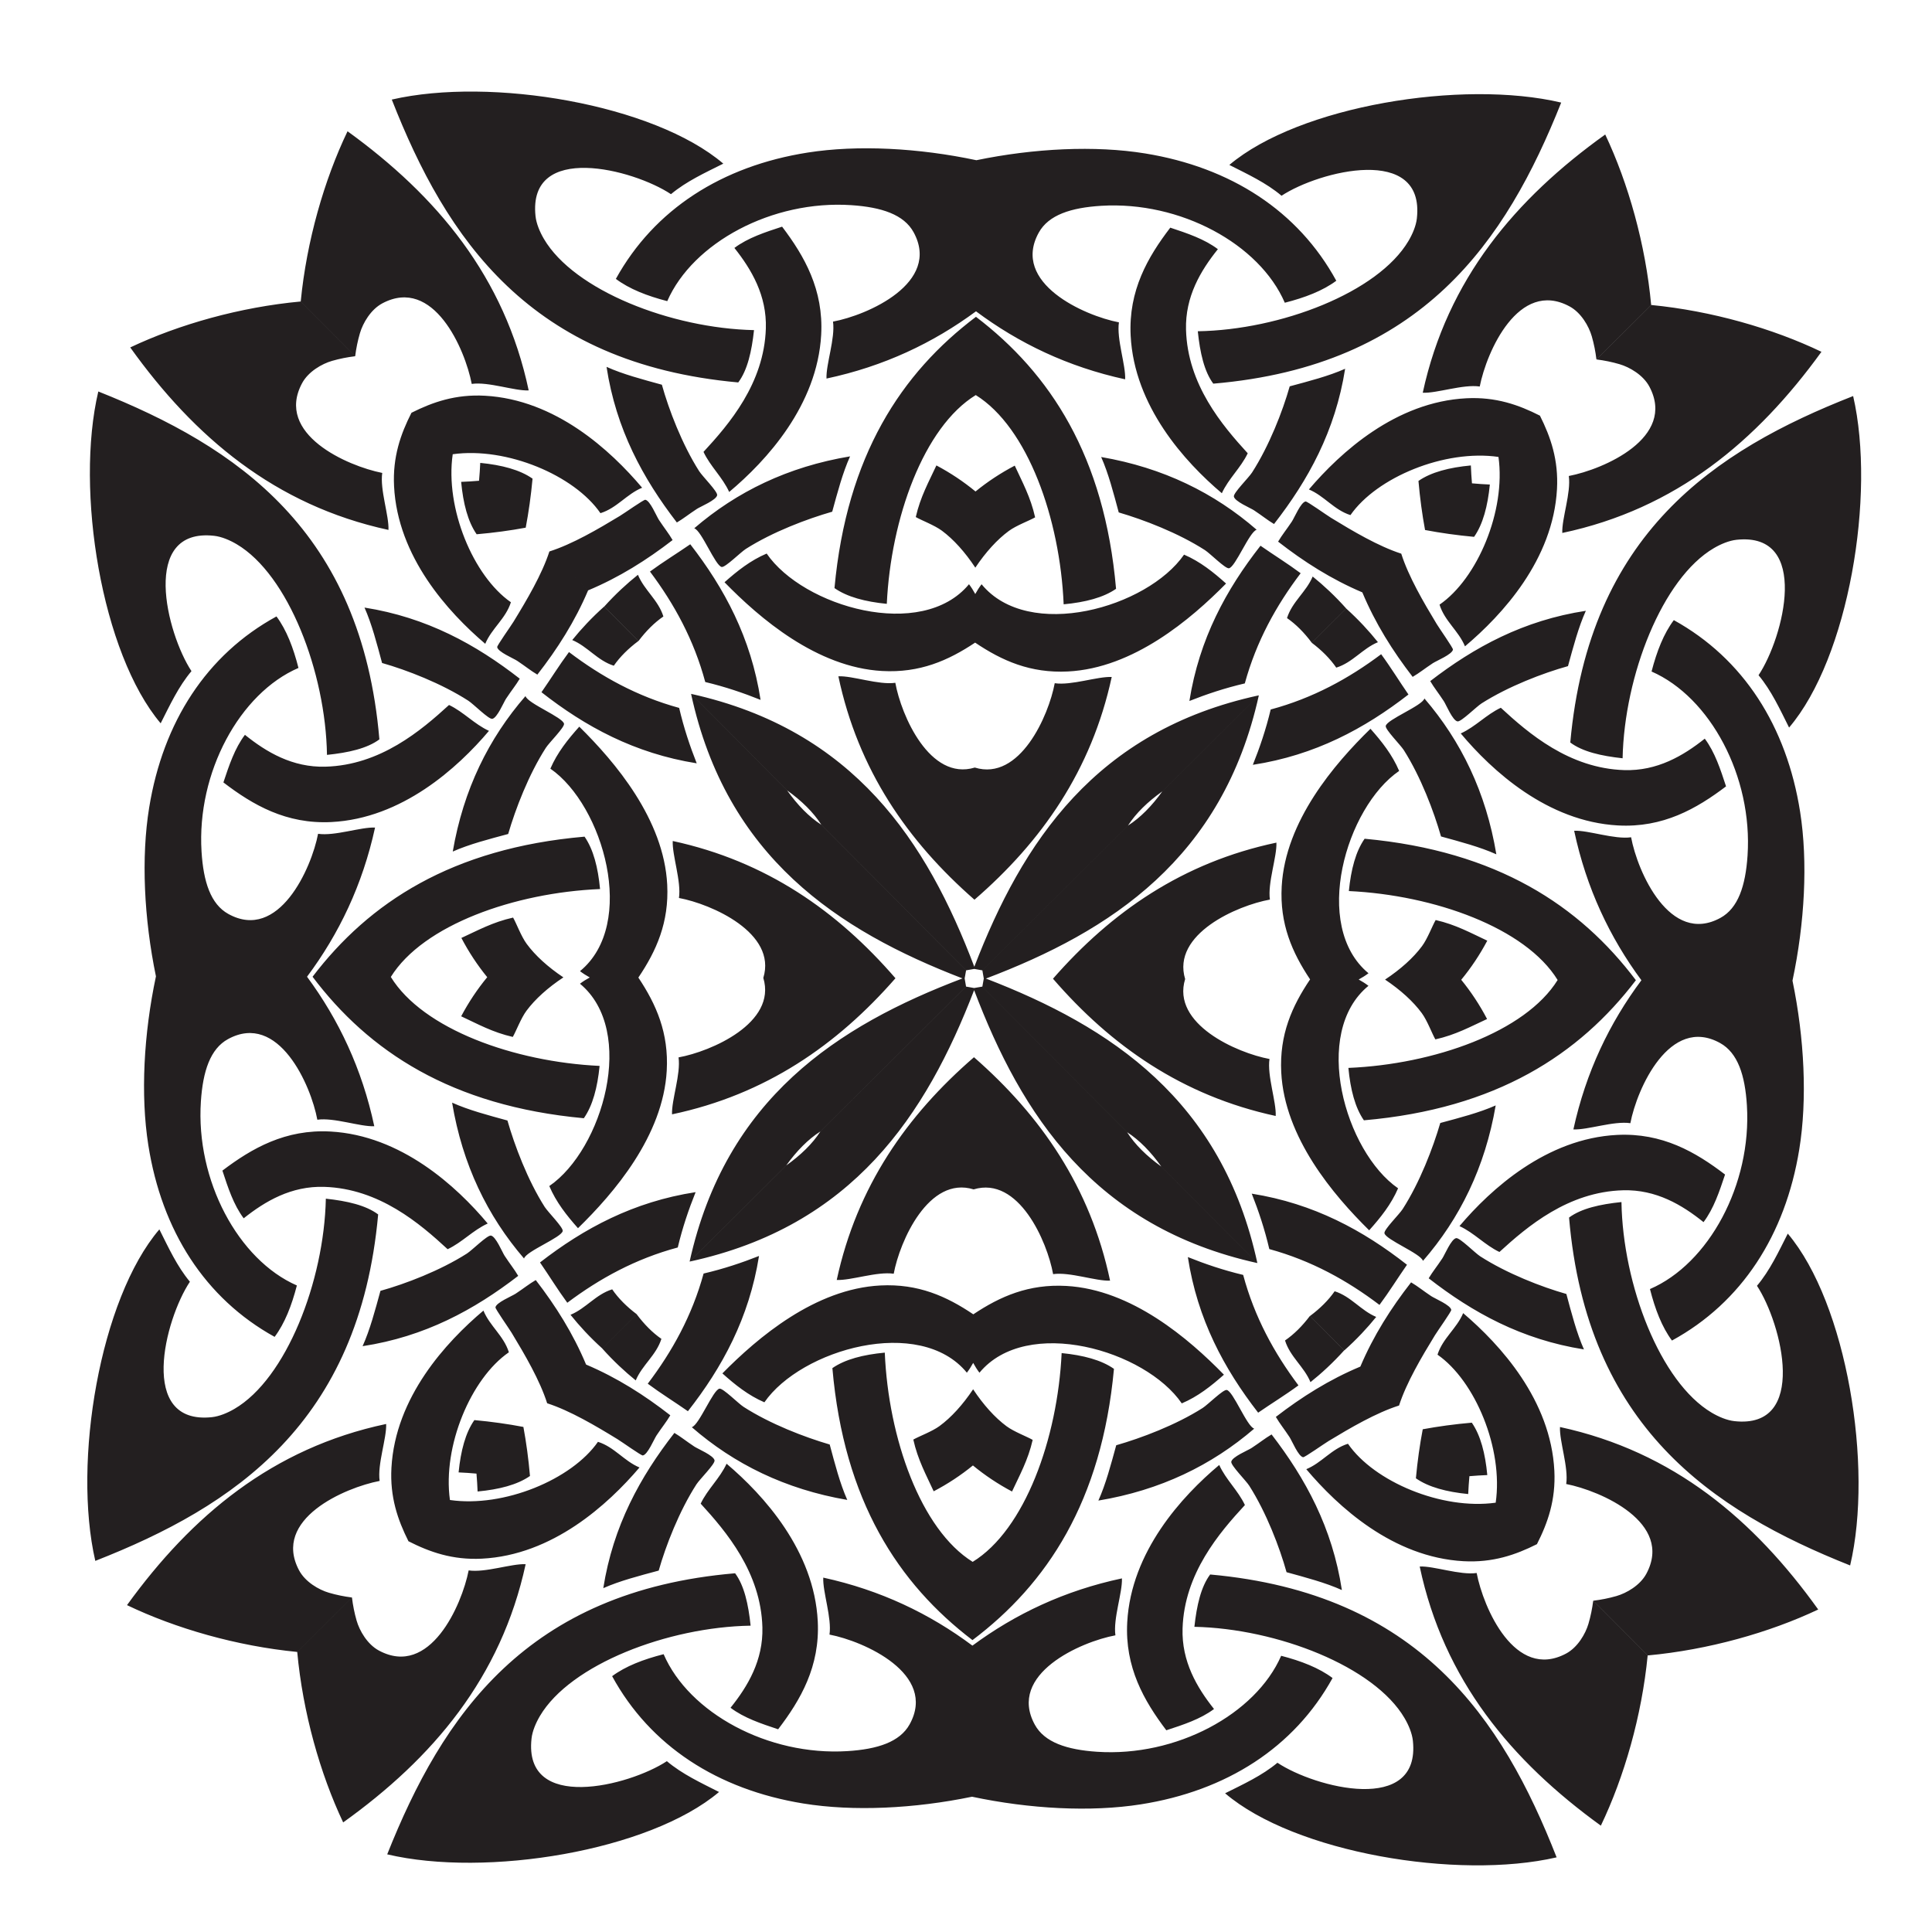 <?xml version="1.0" encoding="UTF-8"?>
<svg version="1.1" viewBox="0 0 800 800" xml:space="preserve" xmlns="http://www.w3.org/2000/svg"><defs><clipPath id="a"><path d="m0 600h600v-600h-600z"/></clipPath></defs><g transform="matrix(1.333 0 0 -1.333 0 800)"><g clip-path="url(#a)"><path d="m396.5 338.4c-29.093-6.138-51.261-21.522-69.405-42.276 18.037-20.852 40.124-36.35 69.186-42.637 0.213 4.395-2.698 12.533-1.931 17.703-10.085 1.872-30.507 10.849-26.203 24.827-4.234 13.999 16.236 22.87 26.332 24.69-0.742 5.176 2.211 13.299 2.021 17.693m49.468-24.047c-1.037-1.792-2.531-5.813-4.249-8.126-2.675-3.607-6.647-7.182-11.47-10.371 4.807-3.213 8.761-6.806 11.418-10.428 1.705-2.324 3.178-6.354 4.207-8.149 6.295 1.397 10.995 4.001 16.067 6.327-2.299 4.389-4.988 8.457-8.032 12.19 3.064 3.717 5.774 7.771 8.094 12.147-5.059 2.353-9.746 4.981-16.035 6.41m62.2-18.696c-17.432 23.126-43.063 40.149-84.267 43.95-2.752-3.923-4.233-9.541-4.897-16.251 26.552-1.256 54.903-11.43 64.855-27.636-10.037-16.159-38.438-26.186-64.997-27.303 0.631-6.714 2.082-12.341 4.814-16.277 41.223 3.588 66.941 20.481 84.492 43.517m-73.54 65.016c-2.118 5.004-5.401 9.135-8.911 13.094-11.162-10.885-26.444-28.662-27.571-48.961-0.646-11.685 3.239-20.525 8.818-28.889-5.621-8.336-9.554-17.154-8.965-28.843 1.021-20.307 16.208-38.162 27.316-49.103 3.533 3.939 6.836 8.053 8.98 13.047-16.465 11.393-27.022 48.291-9.201 62.9-0.954 0.73-1.972 1.376-3.038 1.961 1.068 0.577 2.09 1.218 3.047 1.943-17.746 14.7-6.997 51.543 9.525 62.851m7.849 22.507c-0.674-2.278-11.702-6.555-12.014-8.552-0.174-1.119 4.577-5.862 5.607-7.481 5.316-8.363 9.333-19.055 11.566-26.833 5.994-1.648 12.067-3.239 17.185-5.546-3.213 19.309-10.986 35.205-22.344 48.412m4.929-131.87c-2.271-7.766-6.345-18.434-11.703-26.772-1.04-1.611-5.815-6.331-5.645-7.451 0.303-1.998 11.306-6.333 11.969-8.615 11.428 13.149 19.281 29.005 22.592 48.296-5.127-2.281-11.209-3.84-17.213-5.458m55.178 92.43c14.011-0.777 24.43 5.199 33.592 12.138-1.735 5.29-3.452 10.595-6.61 14.817-6.696-5.324-14.792-10.094-25.034-9.767-17.085 0.542-29.726 11.431-38.321 19.366-4.543-2.135-7.862-5.9-12.446-7.978 9.699-11.586 26.908-27.36 48.819-28.576m26.595-123.23c3.18 4.208 4.922 9.503 6.687 14.784-9.127 6.987-19.517 13.015-33.53 12.311-21.916-1.104-39.206-16.79-48.965-28.327 4.574-2.099 7.875-5.882 12.405-8.038 8.635 7.889 21.333 18.713 38.423 19.166 10.238 0.275 18.313-4.536 24.98-9.896m-91.663 163.9c-2.864 4.143-5.493 8.462-8.48 12.516-10.068-7.552-21.223-13.656-34.312-17.172-1.485-6.217-3.406-11.848-5.546-17.185 19.337 2.976 34.699 11.258 48.338 21.841m-0.454-177.14c-13.587 10.653-28.906 19.013-48.226 22.088 2.113-5.347 4.005-10.987 5.456-17.214 13.075-3.582 24.194-9.746 34.224-17.346 3.008 4.037 5.66 8.342 8.546 12.472m-131.91 86.381 44.992-45.221c3.828-2.459 7.395-6.138 10.598-10.655l29.844-29.997c-10.956 50.696-45.574 73.482-84.316 88.397 38.819 14.716 73.552 37.321 84.769 87.961l-29.995-29.842c-3.228-4.501-6.814-8.161-10.655-10.6l-45.224-44.99c0.138-0.854 0.282-1.696 0.435-2.527-0.157-0.829-0.307-1.672-0.448-2.526m139.13 94.921c1.249-2.118 2.471-3.561 4.238-6.259 0.694-1.055 2.719-6.02 4.241-6.259 1.132-0.176 5.835 4.558 7.481 5.606 8.333 5.297 19.087 9.411 26.832 11.565 1.651 5.998 3.238 12.07 5.546 17.187-19.357-2.948-34.665-11.301-48.338-21.84m42.29-190.38c-7.734 2.193-18.468 6.362-26.77 11.701-1.643 1.059-6.32 5.816-7.454 5.646-1.525-0.232-3.575-5.188-4.273-6.238-1.781-2.689-3.009-4.124-4.27-6.236 13.617-10.608 28.882-19.043 48.225-22.089-2.28 5.128-3.839 11.21-5.458 17.216m72.345 44.9c2.532 15.562 1.601 34.534-2.103 52.434 3.797 17.88 4.825 36.848 2.372 52.423-4.186 26.597-17.603 47.615-39.236 59.568-3.151-4.191-5.294-9.728-6.914-15.963 18.199-7.956 31.458-32.621 29.817-57.189-0.627-9.402-2.925-16.337-8.423-19.343-15.714-8.589-25.769 14.338-27.749 25.041-5.173-0.74-13.299 2.216-17.69 2.024 3.799-17.851 11.05-33.115 20.891-46.441-9.909-13.274-17.238-28.502-21.129-46.331 4.391-0.215 12.528 2.698 17.7 1.932 2.035 10.691 12.208 33.569 27.878 24.898 5.482-3.036 7.746-9.981 8.323-19.385 1.514-24.577-11.871-49.173-30.112-57.039 1.588-6.241 3.703-11.789 6.832-15.995 21.694 11.842 35.219 32.791 39.543 59.366m-130.88 157.57c-2.722 3.413-6.03 7.009-9.862 10.46l-10.697-10.641c3.105-2.339 5.717-4.95 7.612-7.724 5.105 1.581 8.142 5.925 12.947 7.905m-0.539-209.6c-4.796 2.008-7.808 6.366-12.906 7.974-1.908-2.764-4.536-5.361-7.654-7.685l10.642-10.695c3.851 3.429 7.176 7.011 9.918 10.406m17.076 6.467c-2.549 1.699-4.118 3.024-6.236 4.274-6.232-7.987-11.69-16.551-15.765-26.168l6.013-6.042-6.013 6.042c-9.636-4.022-18.231-9.442-26.247-15.628 1.239-2.125 2.556-3.701 4.239-6.257 0.781-1.184 2.75-6.041 4.239-6.264 0.49-0.069 6.421 4.129 7.915 5.033 6.754 4.088 14.739 8.759 21.876 11.028h1e-3c2.307 7.13 7.02 15.09 11.144 21.823 0.913 1.491 5.143 7.399 5.073 7.888-0.212 1.491-5.061 3.487-6.239 4.271m43.213 171.97c3.796-2.849 9.613-4.18 16.251-4.898 0.551 25.71 12.329 55.907 28.37 65.287 2.13 1.248 4.705 2.338 7.048 2.586 23.056 2.439 14.606-30.37 6.812-42.075 4.001-4.792 6.649-10.596 9.486-16.258 18.449 21.607 26.999 72.2 19.899 102.98-43.193-16.933-82.018-42.827-87.866-107.62m67.561-152.56c-2.865-5.646-5.543-11.436-9.569-16.208 7.734-11.745 16.016-44.598-7.027-42.041-2.343 0.261-4.911 1.364-7.034 2.625-15.993 9.46-27.617 39.718-28.034 65.43-6.642-0.683-12.466-1.984-16.278-4.814 5.517-64.821 44.205-90.915 87.313-108.07 7.258 30.74-1.032 81.375-19.371 103.08m-52.254 270.07c3.123-0.918 7.344-3.343 9.272-6.981 8.424-15.873-14.216-25.669-25.041-27.746 0.741-5.174-2.214-13.3-2.022-17.693 35.297 7.461 60.415 28.513 80.505 56.273-15.107 7.244-34.073 12.709-52.878 14.541l-17.001-16.913c2.427-0.306 4.823-0.794 7.165-1.481m-18.506-330.15c-0.214-4.392 2.699-12.531 1.931-17.703 10.814-2.132 33.404-12.046 24.898-27.874-1.947-3.628-6.178-6.032-9.308-6.933-2.346-0.676-4.744-1.151-7.172-1.444l16.914-17.001c18.812 1.736 37.806 7.103 52.95 14.268-19.945 27.864-44.953 49.045-80.213 56.687m-26.687 276.52c2.752 3.921 4.235 9.539 4.898 16.25-1.843 0.08-3.695 0.204-5.554 0.373-0.159 1.858-0.274 3.713-0.344 5.556-6.714-0.629-12.339-2.082-16.277-4.814 0.466-5.334 1.152-10.409 2.048-15.24v-1e-3 1e-3c4.827-0.92 9.898-1.633 15.229-2.125m-0.708-275.17c-5.335-0.466-10.406-1.153-15.239-2.049h-2e-3 2e-3c-0.92-4.825-1.636-9.897-2.127-15.228 3.924-2.753 9.541-4.236 16.25-4.897 0.08 1.84 0.205 3.695 0.375 5.552 1.859 0.16 3.711 0.274 5.556 0.345-0.631 6.714-2.083 12.34-4.815 16.277m-154.49 162.45c20.851 18.035 36.348 40.123 42.636 69.185-4.395 0.215-12.532-2.699-17.703-1.932-1.873-10.085-10.849-30.508-24.827-26.201-13.999-4.234-22.871 16.234-24.691 26.329-5.175-0.741-13.298 2.215-17.692 2.023 6.137-29.094 21.522-51.262 42.277-69.404m0.326 126.81c-3.717 3.062-7.77 5.774-12.147 8.095-2.352-5.06-4.981-9.746-6.409-16.036 1.791-1.037 5.811-2.531 8.127-4.248 3.607-2.676 7.18-6.647 10.369-11.472 3.212 4.808 6.809 8.761 10.429 11.418 2.323 1.705 6.352 3.178 8.148 4.208-1.396 6.295-4 10.994-6.328 16.066-4.387-2.298-8.454-4.988-12.189-8.031m0.141 54.259c-23.128-17.433-40.15-43.063-43.951-84.266 3.923-2.753 9.541-4.235 16.251-4.898 1.256 26.552 11.429 54.901 27.637 64.855 16.155-10.037 26.182-38.438 27.303-64.998 6.715 0.63 12.34 2.083 16.275 4.815-3.588 41.223-20.479 66.939-43.515 84.492m-65.018-73.541c-5.004-2.117-9.135-5.4-13.094-8.911 10.886-11.164 28.662-26.443 48.962-27.568 11.685-0.649 20.525 3.239 28.888 8.815 8.336-5.62 17.155-9.553 28.843-8.964 20.308 1.021 38.163 16.21 49.105 27.317-3.94 3.53-8.058 6.835-13.048 8.977-11.395-16.463-48.292-27.021-62.899-9.201-0.732-0.953-1.379-1.971-1.96-3.036-0.58 1.068-1.22 2.089-1.945 3.047-14.7-17.745-51.543-6.998-62.852 9.524m-22.506 7.85c2.277-0.674 6.555-11.702 8.551-12.015 1.119-0.173 5.863 4.578 7.482 5.608 8.363 5.315 19.054 9.334 26.832 11.564 1.648 5.998 3.239 12.07 5.546 17.186-19.309-3.214-35.204-10.985-48.411-22.343m131.87 4.929c7.764-2.271 18.433-6.345 26.772-11.704 1.612-1.037 6.332-5.814 7.451-5.645 1.999 0.303 6.333 11.308 8.616 11.97-13.151 11.427-29.005 19.278-48.296 22.592 2.279-5.128 3.839-11.21 5.457-17.213m-121.01 6.358c11.586 9.7 27.36 26.908 28.576 48.818 0.778 14.011-5.198 24.431-12.137 33.592-5.29-1.733-10.595-3.45-14.818-6.609 5.325-6.696 10.094-14.791 9.768-25.032-0.543-17.086-11.432-29.729-19.366-38.322 2.135-4.542 5.9-7.863 7.977-12.447m137.02 82.101c-6.986-9.127-13.013-19.515-12.31-33.529 1.102-21.918 16.79-39.208 28.326-48.966 2.101 4.574 5.882 7.875 8.041 12.406-7.889 8.635-18.714 21.332-19.168 38.42-0.273 10.244 4.535 18.314 9.897 24.983-4.208 3.181-9.503 4.924-14.786 6.686m-127.27-146.69c-2.976 19.337-11.258 34.701-21.839 48.34-4.144-2.864-8.463-5.494-12.517-8.48 7.551-10.068 13.656-21.222 17.171-34.313 6.218-1.484 11.849-3.404 17.185-5.547m133.21-0.342c5.348 2.114 10.987 4.006 17.213 5.457 3.582 13.073 9.746 24.195 17.347 34.225-4.038 3.007-8.342 5.659-12.473 8.544-10.653-13.584-19.011-28.905-22.087-48.226m-64.295-83.681 45.224 44.99c2.459 3.828 6.135 7.396 10.654 10.601l29.995 29.841c-50.694-10.956-73.481-45.573-88.395-84.313-14.716 38.816-37.323 73.549-87.961 84.766l29.841-29.994c4.502-3.228 8.162-6.815 10.6-10.655l44.991-45.222c0.854 0.135 1.696 0.279 2.527 0.435 0.83-0.16 1.671-0.309 2.524-0.449m-88.007 155.09c-5.298 8.331-9.412 19.086-11.566 26.832-5.997 1.65-12.07 3.24-17.187 5.547 2.948-19.359 11.302-34.668 21.84-48.34 2.119 1.249 3.561 2.471 6.259 4.239 1.055 0.693 6.021 2.717 6.259 4.24 0.177 1.135-4.558 5.835-5.605 7.482m171.76-0.441c-1.056-1.643-5.815-6.319-5.644-7.453 0.231-1.526 5.188-3.576 6.238-4.273 2.689-1.781 4.125-3.011 6.236-4.271 10.607 13.618 19.041 28.883 22.087 48.226-5.126-2.281-11.208-3.838-17.214-5.458-2.192-7.734-6.363-18.468-11.703-26.771m-197.62 60.148c4.191-3.15 9.728-5.294 15.963-6.912 7.957 18.199 32.622 31.456 57.19 29.816 9.401-0.626 16.336-2.924 19.342-8.422 8.589-15.714-14.338-25.77-25.042-27.75 0.741-5.174-2.214-13.297-2.022-17.69 17.85 3.799 33.114 11.051 46.441 20.89 13.273-9.907 28.5-17.238 46.33-21.128 0.216 4.391-2.698 12.528-1.932 17.699-10.693 2.036-33.567 12.208-24.898 27.879 3.036 5.482 9.983 7.744 19.387 8.322 24.576 1.515 49.172-11.869 57.038-30.11 6.241 1.587 11.789 3.701 15.995 6.831-11.841 21.695-32.79 35.219-59.365 39.543-15.562 2.532-34.535 1.601-52.436-2.102-17.88 3.796-36.848 4.823-52.422 2.372-26.598-4.186-47.616-17.604-59.569-39.238m6.858-91.916c-3.412-2.725-7.009-6.031-10.46-9.865l10.642-10.697c2.339 3.107 4.951 5.72 7.723 7.612-1.581 5.108-5.924 8.143-7.905 12.95m209.6-0.54c-2.005-4.796-6.366-7.808-7.973-12.908 2.764-1.907 5.36-4.533 7.686-7.652l10.695 10.641c-3.43 3.851-7.012 7.178-10.408 9.919m5.692 18.242c-1.49 0.913-7.396 5.14-7.888 5.072-1.49-0.213-3.488-5.06-4.27-6.238-1.699-2.548-3.024-4.12-4.273-6.238 7.985-6.228 16.55-11.69 26.167-15.763l6.042 6.013-6.042-6.013c4.023-9.637 9.441-18.23 15.628-26.248 2.124 1.24 3.701 2.556 6.259 4.241 1.182 0.778 6.04 2.75 6.26 4.239 0.071 0.489-4.125 6.418-5.032 7.915-4.087 6.752-8.759 14.738-11.029 21.877h1e-3c-7.129 2.308-15.089 7.02-21.823 11.143m-262.81 37.915c-9.102 0.505-16.205-1.964-22.831-5.291h-1e-3c-3.359-6.608-5.866-13.699-5.407-22.805 1.102-21.95 16.766-39.113 28.324-48.964 2.003 4.796 6.364 7.809 7.971 12.907-11.721 8.144-20.496 29.248-18.072 45.98 16.744 2.338 37.804-6.545 45.887-18.307 5.106 1.579 8.14 5.924 12.949 7.903-9.792 11.609-26.874 27.36-48.82 28.577m304.91-0.785c-21.95-1.103-39.112-16.767-48.964-28.325 4.798-2.003 7.808-6.364 12.907-7.97 8.145 11.72 29.25 20.496 45.979 18.071 2.339-16.745-6.543-37.803-18.306-45.886 1.581-5.107 5.924-8.141 7.902-12.95 11.61 9.793 27.361 26.874 28.579 48.819 0.503 9.103-1.966 16.207-5.294 22.833h4e-3c-6.608 3.36-13.702 5.866-22.807 5.408m-226.23 4.917c2.848 3.795 4.179 9.614 4.898 16.25-25.71 0.549-55.907 12.33-65.287 28.371-1.248 2.131-2.338 4.703-2.587 7.048-2.438 23.055 30.371 14.604 42.076 6.81 4.791 4.002 10.595 6.649 16.257 9.487-21.606 18.45-72.2 27-102.98 19.901 16.933-43.195 42.828-82.018 107.62-87.867m210.81 50.964c-0.26-2.342-1.363-4.91-2.623-7.034-9.462-15.993-39.719-27.617-65.431-28.033 0.683-6.641 1.984-12.467 4.813-16.277 64.82 5.515 90.915 44.204 108.07 87.312-30.738 7.258-81.376-1.032-103.08-19.371 5.646-2.866 11.438-5.543 16.21-9.57 11.745 7.734 44.597 16.016 42.039-7.027m-328.32-35.658c0.917 3.125 3.343 7.344 6.98 9.273 15.874 8.423 25.669-14.216 27.747-25.041 5.174 0.742 13.3-2.215 17.692-2.022-7.461 35.297-28.513 60.414-56.272 80.504-7.244-15.106-12.71-34.073-14.542-52.878l16.913-17.001c0.306 2.427 0.794 4.824 1.482 7.165m347.85-16.574c2.132 10.815 12.046 33.403 27.875 24.899 3.627-1.949 6.03-6.179 6.932-9.31 0.676-2.344 1.151-4.743 1.444-7.172l17.001 16.913c-1.736 18.815-7.105 37.81-14.272 52.953-27.86-19.947-49.041-44.956-56.683-80.214 4.39-0.215 12.531 2.699 17.703 1.931m-250.9-226.09c29.095 6.137 51.262 21.521 69.404 42.276-18.036 20.851-40.123 36.349-69.185 42.635-0.214-4.393 2.7-12.532 1.931-17.702 10.087-1.873 30.509-10.85 26.203-24.826 4.234-13.999-16.235-22.87-26.33-24.692 0.742-5.173-2.214-13.299-2.023-17.691m-49.468 24.046c1.038 1.791 2.531 5.812 4.249 8.126 2.676 3.608 6.646 7.182 11.471 10.371-4.808 3.212-8.76 6.807-11.418 10.429-1.705 2.323-3.177 6.352-4.207 8.148-6.295-1.396-10.995-4-16.066-6.327 2.298-4.388 4.986-8.456 8.031-12.19-3.064-3.717-5.774-7.771-8.094-12.147 5.059-2.353 9.745-4.982 16.034-6.41m22.067-25.254c2.752 3.922 4.235 9.542 4.899 16.252-26.553 1.254-54.903 11.428-64.856 27.636 10.037 16.157 38.438 26.184 64.997 27.303-0.629 6.714-2.083 12.339-4.816 16.277-41.221-3.589-66.938-20.482-84.49-43.518 17.433-23.125 43.063-40.148 84.266-43.95m-10.725-21.066c2.117-5.003 5.399-9.135 8.91-13.093 11.164 10.884 26.444 28.662 27.569 48.961 0.649 11.685-3.239 20.525-8.816 28.889 5.62 8.335 9.553 17.154 8.965 28.842-1.022 20.306-16.21 38.161-27.318 49.103-3.53-3.94-6.834-8.055-8.977-13.047 16.463-11.394 27.022-48.291 9.201-62.9 0.954-0.73 1.972-1.376 3.036-1.961-1.067-0.577-2.088-1.217-3.046-1.943 17.744-14.699 6.998-51.543-9.524-62.851m-7.85-22.508c0.674 2.279 11.701 6.556 12.014 8.551 0.174 1.121-4.578 5.865-5.608 7.484-5.315 8.365-9.333 19.055-11.564 26.832-5.996 1.647-12.069 3.239-17.186 5.547 3.214-19.31 10.984-35.207 22.344-48.414m-4.929 131.87c2.271 7.768 6.344 18.438 11.704 26.773 1.037 1.614 5.813 6.333 5.645 7.454-0.303 1.998-11.308 6.332-11.971 8.613-11.426-13.148-19.278-29.004-22.592-48.296 5.128 2.28 11.209 3.841 17.214 5.456m-55.177-92.427c-14.011 0.777-24.431-5.198-33.592-12.139 1.734-5.29 3.451-10.594 6.61-14.817 6.695 5.327 14.791 10.093 25.031 9.768 17.086-0.542 29.729-11.432 38.322-19.367 4.543 2.137 7.863 5.901 12.447 7.977-9.698 11.588-26.907 27.363-48.818 28.578m-26.596 123.23c-3.181-4.207-4.924-9.503-6.686-14.784 9.126-6.987 19.515-13.015 33.529-12.311 21.917 1.104 39.208 16.789 48.965 28.325-4.573 2.102-7.874 5.883-12.406 8.042-8.635-7.89-21.332-18.714-38.42-19.169-10.243-0.273-18.313 4.536-24.982 9.897m91.663-163.9c2.864-4.145 5.494-8.464 8.479-12.518 10.069 7.553 21.223 13.657 34.313 17.171 1.483 6.218 3.405 11.849 5.547 17.188-19.337-2.979-34.7-11.259-48.339-21.841m9 189.61c-3.007-4.039-5.659-8.344-8.545-12.474 13.584-10.653 28.905-19.012 48.227-22.088-2.115 5.346-4.006 10.989-5.458 17.213-13.073 3.583-24.194 9.745-34.224 17.349m123.36-98.855-44.991 45.22c-3.827 2.459-7.396 6.138-10.6 10.656l-29.842 29.995c10.957-50.696 45.573-73.48 84.314-88.395-38.816-14.717-73.55-37.323-84.767-87.962l29.995 29.841c3.228 4.503 6.815 8.162 10.655 10.6l45.222 44.991c-0.135 0.853-0.28 1.697-0.434 2.527 0.158 0.829 0.307 1.672 0.448 2.527m-139.13-94.921c-1.249 2.118-2.471 3.561-4.239 6.257-0.692 1.056-2.716 6.023-4.241 6.26-1.133 0.176-5.834-4.557-7.481-5.603-8.331-5.301-19.086-9.413-26.832-11.569-1.65-5.997-3.239-12.07-5.547-17.186 19.359 2.949 34.668 11.304 48.34 21.841m-42.291 190.38c7.735-2.194 18.469-6.363 26.771-11.703 1.643-1.057 6.32-5.815 7.454-5.644 1.525 0.23 3.575 5.186 4.273 6.237 1.781 2.689 3.01 4.125 4.271 6.237-13.618 10.608-28.884 19.041-48.226 22.088 2.28-5.128 3.838-11.208 5.457-17.215m-72.614-149.76c4.186-26.596 17.603-47.616 39.238-59.57 3.15 4.193 5.293 9.727 6.911 15.963-18.198 7.959-31.456 32.623-29.816 57.19 0.627 9.402 2.925 16.336 8.423 19.343 15.714 8.589 25.769-14.338 27.749-25.042 5.175 0.742 13.298-2.215 17.691-2.023-3.799 17.852-11.052 33.114-20.891 46.441 9.908 13.275 17.239 28.501 21.129 46.332-4.392 0.214-12.529-2.7-17.7-1.932-2.036-10.693-12.208-33.569-27.878-24.899-5.482 3.035-7.744 9.981-8.323 19.386-1.515 24.576 11.87 49.172 30.11 57.036-1.587 6.242-3.701 11.79-6.83 15.998-21.695-11.842-35.22-32.792-39.544-59.367-2.532-15.562-1.601-34.534 2.102-52.435-3.795-17.878-4.822-36.846-2.371-52.421m131.15-52.711c2.725-3.411 6.032-7.007 9.865-10.46l10.697 10.641c-3.107 2.34-5.719 4.951-7.612 7.725-5.108-1.582-8.143-5.926-12.95-7.906m0.54 209.6c4.796-2.005 7.809-6.364 12.908-7.973 1.908 2.764 4.534 5.361 7.653 7.685l-10.643 10.696c-3.85-3.431-7.176-7.011-9.918-10.408m-17.075-6.467c2.548-1.698 4.12-3.021 6.237-4.271 6.229 7.985 11.69 16.549 15.764 26.165l-6.013 6.045 6.013-6.044c9.637 4.023 18.23 9.441 26.247 15.629-1.24 2.124-2.556 3.702-4.241 6.259-0.778 1.182-2.749 6.039-4.239 6.259-0.488 0.072-6.418-4.125-7.915-5.03-6.752-4.089-14.737-8.76-21.876-11.03h-1e-3c-2.307-7.128-7.02-15.089-11.142-21.821-0.914-1.492-5.142-7.4-5.073-7.889 0.213-1.491 5.06-3.487 6.239-4.272m-43.214-171.96c-3.795 2.847-9.614 4.179-16.25 4.896-0.55-25.71-12.33-55.906-28.37-65.284-2.131-1.251-4.704-2.341-7.049-2.589-23.054-2.436-14.604 30.37-6.81 42.076-4.002 4.791-6.648 10.598-9.487 16.26-18.45-21.607-27-72.202-19.9-102.98 43.195 16.934 82.018 42.829 87.866 107.62m-50.964 210.81c2.342-0.26 4.911-1.364 7.035-2.623 15.992-9.462 27.616-39.719 28.033-65.432 6.64 0.685 12.468 1.986 16.277 4.816-5.516 64.819-44.205 90.913-87.312 108.07-7.259-30.739 1.031-81.376 19.37-103.08 2.867 5.648 5.544 11.439 9.57 16.209-7.733 11.746-16.015 44.597 7.027 42.04m35.659-328.32c-3.126 0.918-7.345 3.346-9.273 6.982-8.424 15.873 14.215 25.669 25.04 27.748-0.741 5.172 2.214 13.297 2.023 17.691-35.298-7.461-60.414-28.511-80.504-56.273 15.105-7.243 34.072-12.708 52.877-14.542l17.001 16.916c-2.427 0.304-4.823 0.792-7.164 1.478m18.505 330.15c0.215 4.392-2.7 12.531-1.932 17.702-10.815 2.132-33.402 12.046-24.899 27.875 1.949 3.628 6.18 6.031 9.31 6.933 2.345 0.675 4.744 1.151 7.172 1.443l-16.913 17.002c-18.814-1.735-37.809-7.103-52.952-14.27 19.946-27.861 44.956-49.042 80.214-56.685m26.687-276.52c-2.753-3.923-4.235-9.54-4.899-16.25 1.843-0.079 3.697-0.204 5.554-0.373 0.16-1.858 0.275-3.712 0.345-5.557 6.715 0.63 12.34 2.082 16.275 4.815-0.464 5.334-1.151 10.406-2.047 15.238v3e-3l-1e-3 -3e-3c-4.825 0.92-9.896 1.636-15.227 2.127m0.707 275.17c5.334 0.465 10.41 1.152 15.24 2.048h1e-3v0 1e-3c0.92 4.826 1.632 9.897 2.125 15.228-3.922 2.752-9.54 4.235-16.25 4.898-0.079-1.843-0.204-3.696-0.374-5.554-1.858-0.159-3.713-0.274-5.556-0.344 0.63-6.715 2.083-12.34 4.814-16.277m154.49-162.45c-20.849-18.037-36.348-40.124-42.635-69.185 4.393-0.214 12.533 2.696 17.703 1.93 1.872 10.086 10.848 30.508 24.826 26.201 13.998 4.237 22.87-16.233 24.69-26.327 5.174 0.741 13.298-2.213 17.693-2.023-6.138 29.094-21.521 51.262-42.277 69.404m-0.327-126.81c3.716-3.063 7.772-5.773 12.147-8.094 2.353 5.062 4.981 9.746 6.413 16.036-1.792 1.038-5.815 2.531-8.128 4.248-3.608 2.676-7.182 6.647-10.371 11.469-3.213-4.805-6.807-8.76-10.43-11.416-2.322-1.706-6.351-3.178-8.148-4.206 1.397-6.295 4.002-10.998 6.329-16.066 4.388 2.296 8.456 4.986 12.188 8.029m-0.139-54.258c23.125 17.431 40.149 43.062 43.95 84.266-3.922 2.752-9.539 4.234-16.251 4.898-1.255-26.551-11.429-54.904-27.636-64.855-16.157 10.035-26.184 38.437-27.303 64.996-6.714-0.63-12.339-2.081-16.277-4.814 3.589-41.223 20.481-66.939 43.517-84.491m65.017 73.538c5.002 2.121 9.134 5.402 13.093 8.913-10.884 11.165-28.66 26.443-48.962 27.57-11.687 0.647-20.525-3.239-28.89-8.818-8.333 5.621-17.152 9.556-28.841 8.966-20.305-1.021-38.16-16.209-49.102-27.316 3.94-3.532 8.054-6.838 13.047-8.981 11.393 16.466 48.291 27.022 62.898 9.202 0.732 0.956 1.377 1.972 1.96 3.038 0.58-1.069 1.22-2.09 1.946-3.047 14.699 17.745 51.542 6.997 62.851-9.527m22.506-7.847c-2.278 0.675-6.556 11.701-8.55 12.014-1.121 0.176-5.863-4.577-7.483-5.607-8.365-5.316-19.054-9.333-26.832-11.566-1.647-5.995-3.241-12.068-5.545-17.186 19.306 3.214 35.204 10.986 48.41 22.345m-131.87-4.929c-7.768 2.271-18.439 6.345-26.773 11.704-1.615 1.037-6.335 5.815-7.454 5.646-1.997-0.305-6.332-11.309-8.613-11.97 13.147-11.428 29.005-19.282 48.296-22.593-2.281 5.126-3.84 11.208-5.456 17.213m121-6.358c-11.585-9.7-27.361-26.91-28.576-48.82-0.777-14.01 5.198-24.429 12.139-33.592 5.29 1.735 10.595 3.451 14.817 6.61-5.327 6.696-10.093 14.793-9.768 25.032 0.543 17.086 11.432 29.729 19.367 38.324-2.138 4.541-5.9 7.861-7.979 12.446m-137.02-82.102c6.986 9.129 13.015 19.515 12.31 33.53-1.104 21.916-16.79 39.205-28.325 48.965-2.102-4.574-5.883-7.875-8.042-12.404 7.892-8.635 18.714-21.334 19.169-38.425 0.273-10.239-4.537-18.311-9.896-24.98 4.206-3.18 9.502-4.923 14.784-6.686m149.11 98.35c4.145 2.865 8.465 5.493 12.519 8.479-7.554 10.069-13.657 21.221-17.173 34.315-6.217 1.482-11.848 3.404-17.184 5.544 2.975-19.336 11.257-34.699 21.838-48.338m-155.05 48.679c-5.348-2.112-10.989-4.005-17.213-5.456-3.582-13.075-9.744-24.194-17.348-34.223 4.039-3.007 8.344-5.659 12.473-8.546 10.653 13.586 19.012 28.906 22.088 48.225m124.94 27.794c-4.501 3.227-8.159 6.814-10.598 10.654l-44.992 45.222c-0.853-0.135-1.695-0.28-2.526-0.434-0.829 0.158-1.671 0.307-2.526 0.447l-45.22-44.991c-2.46-3.826-6.139-7.393-10.657-10.6l-29.994-29.841c50.694 10.955 73.479 45.574 88.397 84.313 14.713-38.817 37.32-73.549 87.96-84.767zm27.365-99.198c5.299-8.332 9.412-19.086 11.568-26.829 5.998-1.652 12.07-3.242 17.187-5.548-2.949 19.358-11.304 34.665-21.84 48.339-2.119-1.249-3.562-2.474-6.257-4.239-1.057-0.693-6.022-2.719-6.262-4.242-0.176-1.132 4.557-5.834 5.604-7.481m-171.76 0.44c1.056 1.643 5.814 6.322 5.644 7.456-0.23 1.522-5.186 3.573-6.237 4.272-2.69 1.78-4.126 3.009-6.237 4.271-10.609-13.618-19.042-28.883-22.088-48.226 5.127 2.28 11.208 3.839 17.214 5.458 2.194 7.735 6.363 18.468 11.704 26.769m197.62-60.147c-4.193 3.151-9.728 5.293-15.963 6.912-7.958-18.198-32.621-31.456-57.19-29.816-9.401 0.628-16.337 2.925-19.343 8.424-8.589 15.715 14.338 25.769 25.042 27.749-0.742 5.172 2.213 13.296 2.023 17.688-17.853-3.799-33.116-11.05-46.441-20.889-13.276 9.909-28.501 17.238-46.333 21.128-0.214-4.39 2.699-12.53 1.933-17.699 10.692-2.035 33.569-12.209 24.897-27.877-3.034-5.482-9.979-7.747-19.383-8.323-24.577-1.516-49.175 11.868-57.038 30.111-6.241-1.589-11.789-3.702-15.997-6.83 11.842-21.695 32.791-35.223 59.367-39.546 15.56-2.531 34.534-1.6 52.432 2.102 17.881-3.795 36.85-4.822 52.425-2.37 26.596 4.186 47.614 17.604 59.569 39.236m-6.859 91.916c3.411 2.725 7.008 6.031 10.46 9.863l-10.642 10.699c-2.34-3.107-4.95-5.719-7.724-7.614 1.582-5.105 5.926-8.142 7.906-12.948m-209.6 0.542c2.006 4.795 6.363 7.807 7.972 12.905-2.763 1.908-5.361 4.536-7.685 7.653l-10.696-10.641c3.432-3.851 7.011-7.176 10.409-9.917m-5.694-18.243c1.492-0.914 7.398-5.143 7.889-5.071 1.491 0.211 3.486 5.059 4.27 6.236 1.699 2.551 3.022 4.121 4.272 6.237-7.984 6.23-16.548 11.691-26.165 15.765l-6.045-6.013 6.045 6.013c-4.024 9.636-9.441 18.23-15.629 26.246-2.124-1.238-3.703-2.555-6.26-4.239-1.181-0.779-6.039-2.748-6.259-4.239-0.072-0.488 4.125-6.42 5.031-7.915 4.089-6.753 8.759-14.738 11.03-21.877 7.127-2.306 15.088-7.019 21.821-11.143m262.81-37.916c9.103-0.504 16.205 1.964 22.83 5.291h1e-3c3.36 6.607 5.868 13.7 5.409 22.804-1.104 21.951-16.767 39.114-28.327 48.964-2-4.795-6.362-7.805-7.969-12.906 11.721-8.144 20.495-29.25 18.073-45.979-16.747-2.338-37.804 6.544-45.888 18.306-5.106-1.58-8.142-5.924-12.948-7.902 9.792-11.607 26.874-27.359 48.819-28.578m-304.91 0.785c21.951 1.104 39.114 16.768 48.965 28.325-4.797 2.002-7.81 6.364-12.908 7.97-8.144-11.722-29.247-20.493-45.98-18.072-2.337 16.747 6.545 37.803 18.308 45.887-1.58 5.107-5.925 8.142-7.904 12.952-11.609-9.794-27.36-26.877-28.576-48.822-0.505-9.102 1.964-16.206 5.291-22.831 6.607-3.36 13.699-5.868 22.804-5.409m226.23-4.915c-2.848-3.798-4.178-9.615-4.898-16.252 25.71-0.551 55.908-12.33 65.286-28.371 1.251-2.129 2.339-4.705 2.588-7.048 2.436-23.055-30.369-14.602-42.075-6.81-4.791-4.001-10.597-6.65-16.259-9.486 21.606-18.451 72.2-27.001 102.98-19.9-16.933 43.192-42.827 82.018-107.62 87.867m-210.81-50.966c0.26 2.342 1.364 4.91 2.624 7.034 9.461 15.993 39.718 27.617 65.432 28.034-0.687 6.64-1.987 12.465-4.817 16.277-64.818-5.515-90.913-44.204-108.07-87.311 30.739-7.258 81.375 1.031 103.08 19.368-5.647 2.867-11.437 5.546-16.208 9.572-11.745-7.735-44.597-16.017-42.04 7.026m328.32 35.66c-0.918-3.126-3.346-7.345-6.982-9.275-15.874-8.422-25.669 14.217-27.747 25.043-5.173-0.742-13.298 2.211-17.693 2.02 7.462-35.297 28.512-60.414 56.273-80.504 7.243 15.108 12.71 34.074 14.543 52.878l-16.914 17.001c-0.307-2.426-0.793-4.823-1.48-7.163m-347.85 16.574c-2.135-10.816-12.047-33.405-27.875-24.9-3.628 1.949-6.032 6.179-6.934 9.309-0.674 2.344-1.15 4.743-1.443 7.174l-17.002-16.916c1.735-18.812 7.104-37.809 14.27-52.952 27.861 19.947 49.043 44.955 56.686 80.215-4.392 0.214-12.531-2.698-17.702-1.93" fill="#231f20" fill-rule="evenodd"/></g></g></svg>
